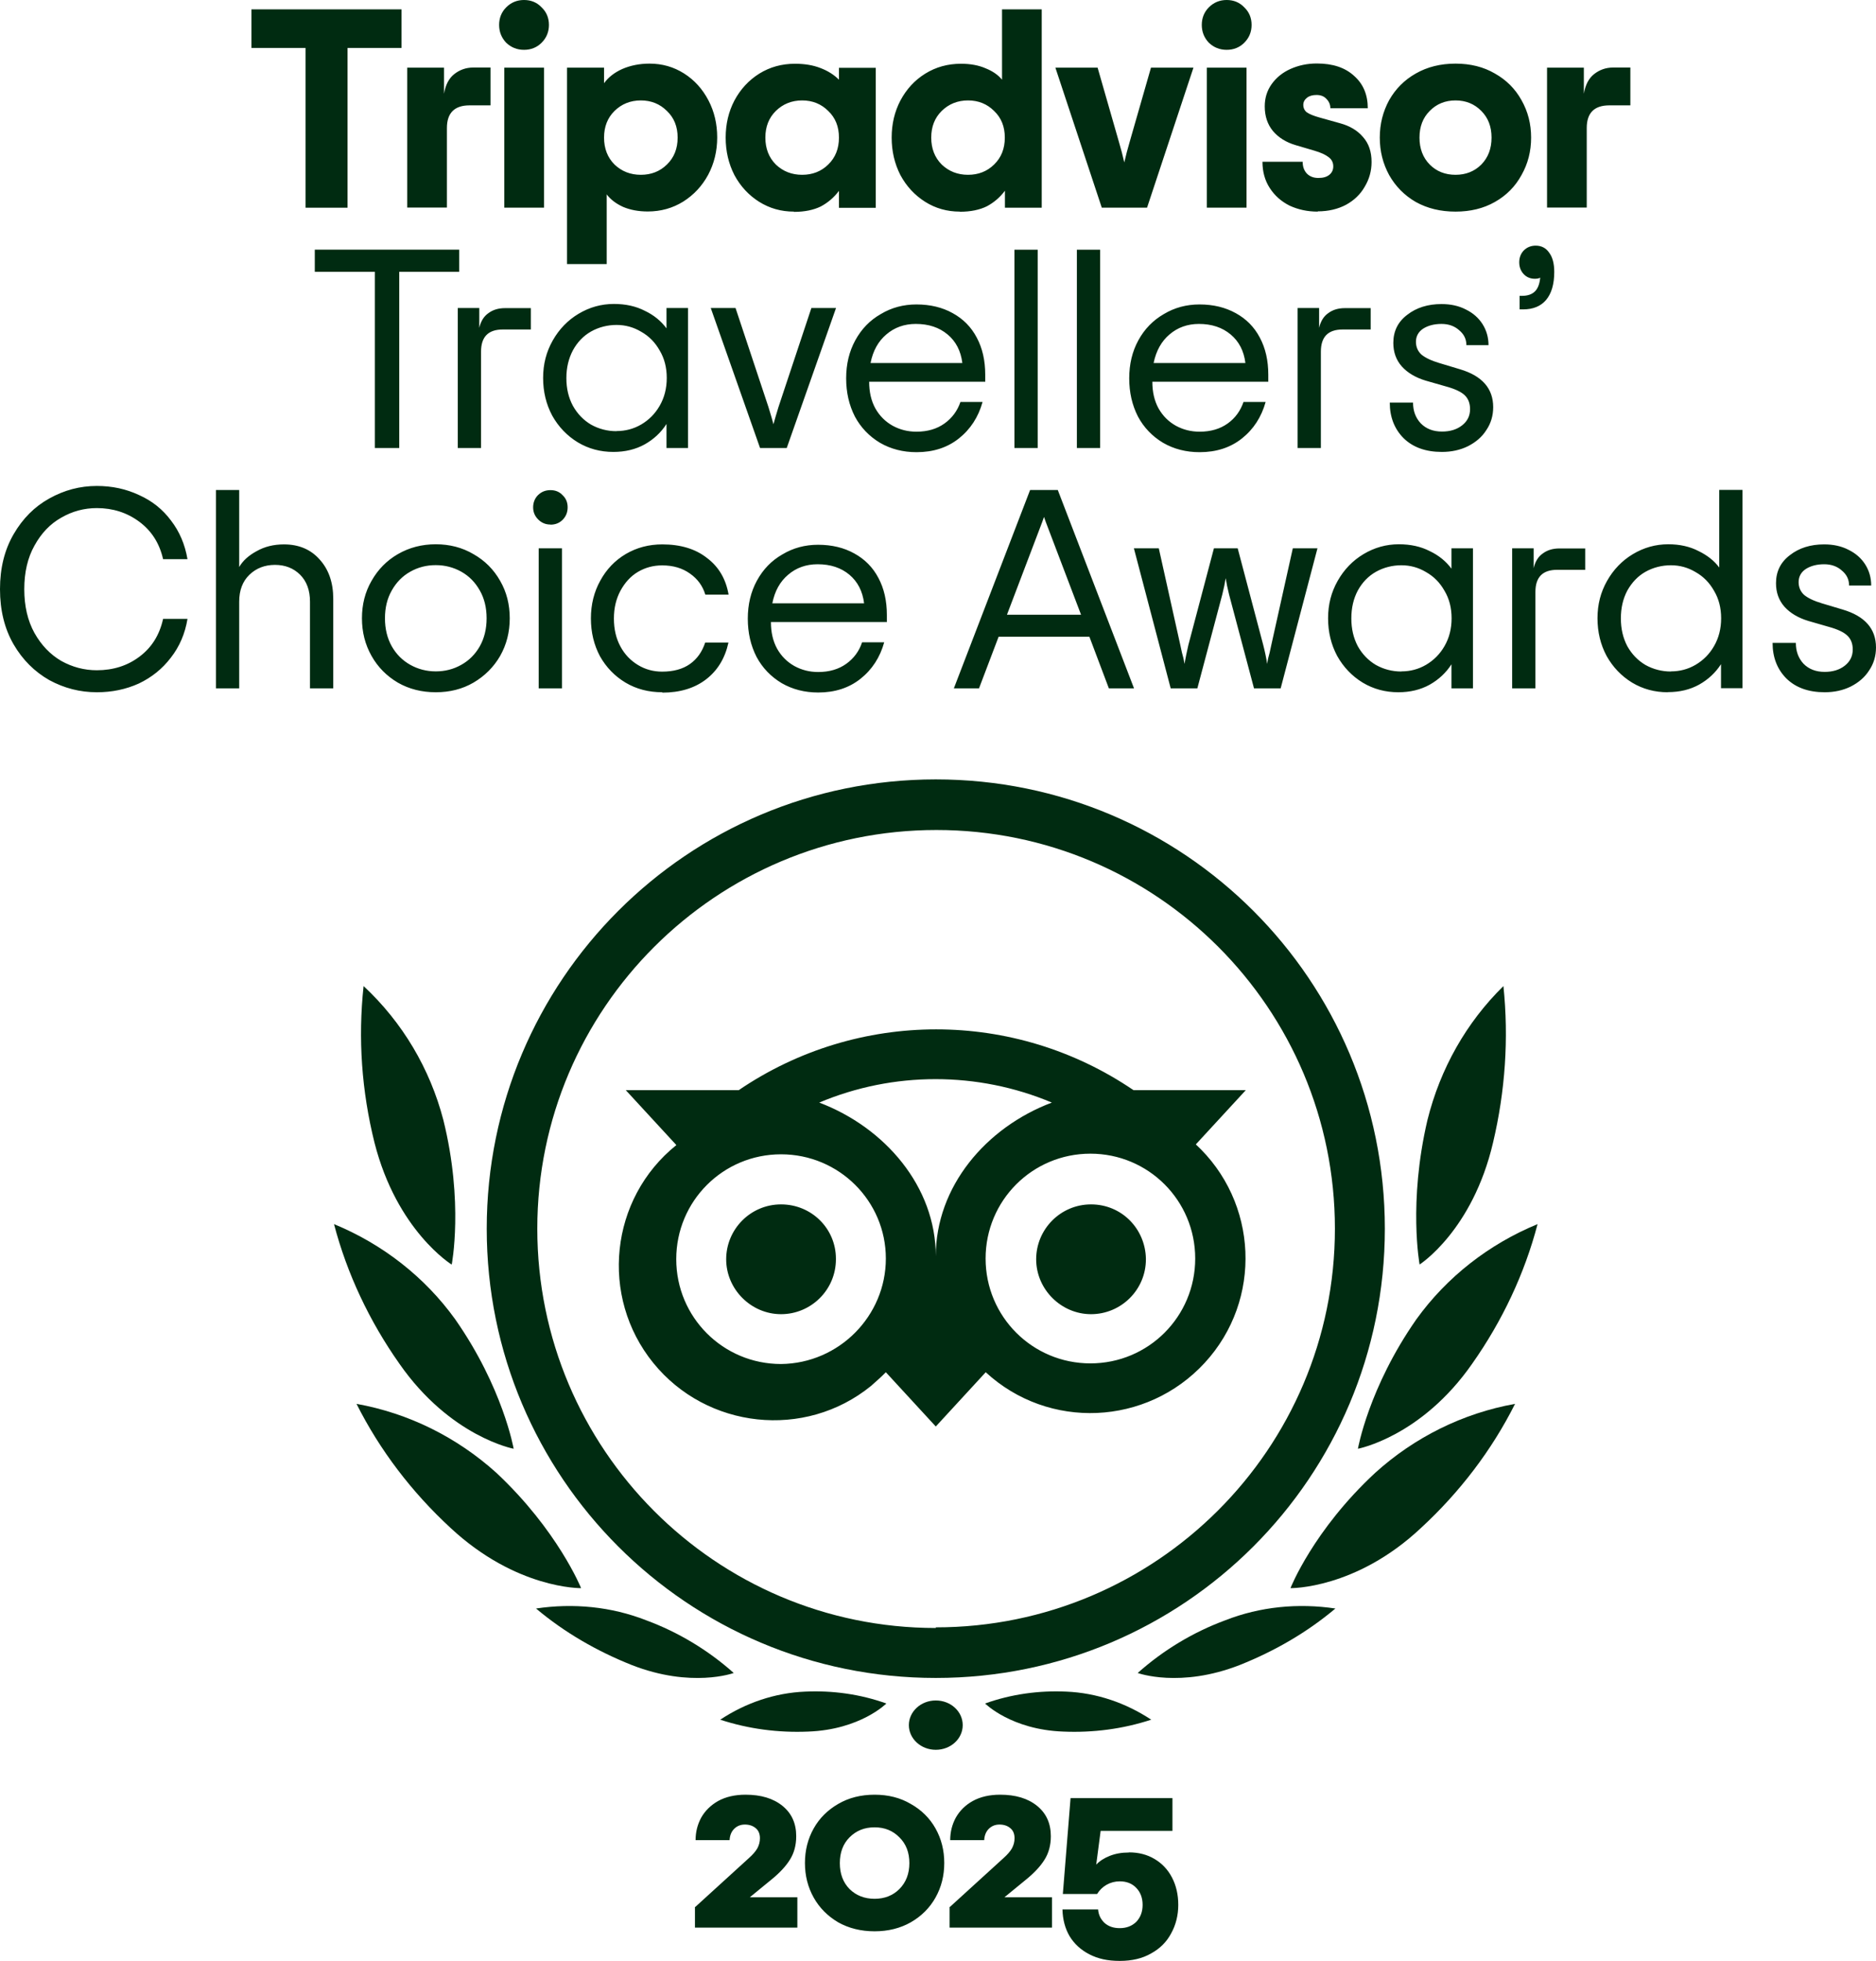 <?xml version="1.0" encoding="UTF-8"?> <svg xmlns="http://www.w3.org/2000/svg" id="b" viewBox="0 0 148.39 155.03"><g id="c"><path d="M74.02,138.34c1.18,0,2.13-.87,2.13-1.95s-.95-1.95-2.13-1.95-2.13.88-2.13,1.95.95,1.95,2.13,1.95Z" style="fill:#002b11;"></path><path d="M74.02,61.62c-19.63,0-35.52,15.89-35.52,35.52s15.88,35.52,35.52,35.52,35.52-15.89,35.52-35.52-15.88-35.52-35.52-35.52ZM74.02,128.71c-17.41,0-31.52-14.16-31.52-31.57s14.16-31.52,31.57-31.52,31.52,14.11,31.52,31.52-14.16,31.52-31.57,31.52v.05ZM66.12,99.56c0,2.42-1.97,4.34-4.34,4.34s-4.34-1.97-4.34-4.34,1.92-4.34,4.34-4.34,4.34,1.92,4.34,4.29v.05ZM90.64,99.56c0,2.42-1.97,4.34-4.34,4.34s-4.34-1.97-4.34-4.34,1.92-4.34,4.34-4.34,4.29,1.92,4.34,4.29v.05ZM94.54,90.53l4-4.34h-8.88c-9.42-6.41-21.8-6.41-31.23,0h-8.93l4,4.34c-5.28,4.24-6.07,11.99-1.83,17.22,4.24,5.23,11.99,6.07,17.22,1.83.39-.35.79-.69,1.18-1.09l3.95,4.29,3.95-4.29c4.98,4.59,12.73,4.24,17.32-.74,4.59-4.98,4.24-12.73-.74-17.31v.1ZM61.78,107.84c-4.59,0-8.29-3.7-8.29-8.29s3.7-8.29,8.29-8.29,8.29,3.7,8.29,8.24-3.7,8.29-8.29,8.34ZM74.02,99.31c0-5.48-4-10.16-9.22-12.14,5.87-2.47,12.53-2.47,18.4,0-5.23,1.97-9.18,6.66-9.18,12.14ZM86.25,107.79c-4.59,0-8.29-3.7-8.29-8.29s3.7-8.29,8.29-8.29,8.29,3.7,8.29,8.29-3.7,8.29-8.29,8.29Z" style="fill:#002b11;"></path><path d="M45.96,125.55s-1.84-4.56-6.7-9.11c-3.13-2.82-6.94-4.71-11.06-5.45,1.84,3.66,4.37,6.98,7.44,9.81,5.21,4.85,10.32,4.76,10.32,4.76Z" style="fill:#002b11;"></path><path d="M58.03,132.26c-2.03-1.81-4.4-3.23-6.92-4.16-2.76-1.08-5.76-1.37-8.71-.93,2.27,1.91,4.84,3.38,7.55,4.46,4.74,1.86,8.08.64,8.08.64Z" style="fill:#002b11;"></path><path d="M70.11,134.68c-2.06-.74-4.27-1.04-6.42-.94-2.4.1-4.71.89-6.72,2.22,2.26.74,4.61,1.04,6.96.94,4.12-.15,6.18-2.22,6.18-2.22Z" style="fill:#002b11;"></path><path d="M40.63,114.54s-.84-4.82-4.62-10.23c-2.41-3.35-5.75-5.95-9.59-7.53,1.03,3.93,2.8,7.67,5.16,11.02,4.03,5.8,9.05,6.74,9.05,6.74Z" style="fill:#002b11;"></path><path d="M35.73,99.98s.96-4.9-.66-11.43c-1.06-4.06-3.23-7.72-6.31-10.59-.45,4.16-.15,8.31.86,12.37,1.77,6.98,6.11,9.65,6.11,9.65Z" style="fill:#002b11;"></path><path d="M102.08,125.55s1.79-4.56,6.7-9.11c3.12-2.82,6.94-4.71,11.06-5.45-1.84,3.66-4.37,6.98-7.44,9.81-5.16,4.85-10.32,4.76-10.32,4.76Z" style="fill:#002b11;"></path><path d="M90,132.26c2.03-1.81,4.4-3.23,6.92-4.16,2.76-1.08,5.76-1.37,8.71-.93-2.27,1.91-4.84,3.38-7.55,4.46-4.74,1.86-8.08.64-8.08.64Z" style="fill:#002b11;"></path><path d="M77.92,134.68c2.06-.74,4.27-1.04,6.42-.94,2.4.1,4.71.89,6.72,2.22-2.26.74-4.61,1.04-6.96.94-4.12-.15-6.18-2.22-6.18-2.22Z" style="fill:#002b11;"></path><path d="M107.41,114.54s.84-4.82,4.62-10.23c2.41-3.35,5.75-5.95,9.59-7.53-1.03,3.93-2.8,7.67-5.16,11.02-4.03,5.8-9.05,6.74-9.05,6.74Z" style="fill:#002b11;"></path><path d="M112.29,99.98s-.91-4.9.62-11.43c1.01-4.06,3.08-7.72,6.01-10.59.43,4.16.14,8.31-.82,12.37-1.63,6.98-5.82,9.65-5.82,9.65Z" style="fill:#002b11;"></path><path d="M31.77,3.79h-4.28v12.63h-3.32V3.79h-4.28V.74h11.87v3.05ZM38.8,5.35v2.98h-1.66c-1.19,0-1.79.6-1.79,1.79v6.29h-3.14V5.35h2.91v2.06c.12-.7.39-1.22.81-1.55.43-.34.93-.52,1.5-.52h1.37ZM41.45,3.94c-.55,0-1.02-.19-1.41-.56-.37-.39-.56-.86-.56-1.41s.19-1.02.56-1.39c.39-.39.86-.58,1.41-.58s1.02.19,1.39.58c.39.37.58.84.58,1.39s-.19,1.02-.58,1.41c-.37.37-.84.56-1.39.56ZM39.89,5.35h3.14v11.07h-3.14V5.35ZM44.87,5.35h2.91v1.23c.33-.46.81-.84,1.43-1.12.64-.28,1.37-.43,2.17-.43,1,0,1.91.26,2.73.78.82.52,1.46,1.23,1.93,2.13.46.88.69,1.86.69,2.93s-.24,2.06-.72,2.96c-.48.88-1.13,1.58-1.97,2.11-.84.52-1.77.78-2.8.78-.73,0-1.38-.12-1.95-.36-.55-.25-.99-.58-1.3-.99v5.51h-3.14V5.35ZM50.69,13.82c.82,0,1.51-.27,2.06-.81.57-.55.85-1.26.85-2.13s-.28-1.57-.85-2.11c-.55-.55-1.24-.83-2.06-.83s-1.52.28-2.08.83c-.55.54-.83,1.24-.83,2.11s.28,1.58.83,2.13c.57.54,1.26.81,2.08.81ZM62.8,16.73c-1.02,0-1.93-.26-2.76-.78-.82-.52-1.47-1.22-1.95-2.11-.46-.9-.69-1.88-.69-2.96s.23-2.05.69-2.93c.48-.9,1.14-1.61,1.97-2.13.84-.52,1.78-.78,2.82-.78.76,0,1.43.11,2.02.34.58.22,1.07.53,1.46.92v-.94h2.91v11.07h-2.91v-1.34c-.39.52-.87.93-1.43,1.23-.57.28-1.28.43-2.13.43ZM63.45,13.82c.82,0,1.51-.27,2.06-.81.57-.55.85-1.26.85-2.13s-.28-1.57-.85-2.11c-.55-.55-1.24-.83-2.06-.83s-1.52.28-2.08.83c-.55.54-.83,1.24-.83,2.11s.28,1.58.83,2.13c.57.54,1.26.81,2.08.81ZM75.92,16.73c-1.01,0-1.93-.26-2.75-.78-.82-.52-1.47-1.22-1.95-2.11-.46-.9-.69-1.88-.69-2.96s.23-2.05.69-2.93c.48-.9,1.13-1.61,1.97-2.13.84-.52,1.78-.78,2.82-.78.75,0,1.4.12,1.95.36.55.22.99.52,1.3.9V.74h3.14v15.68h-2.91v-1.34c-.39.52-.87.93-1.43,1.23-.57.28-1.28.43-2.13.43ZM76.57,13.82c.82,0,1.51-.27,2.06-.81.57-.55.85-1.26.85-2.13s-.28-1.57-.85-2.11c-.55-.55-1.24-.83-2.06-.83s-1.52.28-2.08.83c-.55.54-.83,1.24-.83,2.11s.28,1.58.83,2.13c.57.54,1.26.81,2.08.81ZM83.46,5.35h3.36l1.68,5.85c.17.57.31,1.11.43,1.64.12-.52.26-1.07.43-1.64l1.68-5.85h3.36l-3.67,11.07h-3.58l-3.67-11.07ZM97.03,3.94c-.55,0-1.02-.19-1.41-.56-.37-.39-.56-.86-.56-1.41s.19-1.02.56-1.39c.39-.39.86-.58,1.41-.58s1.02.19,1.39.58c.39.37.58.84.58,1.39s-.19,1.02-.58,1.41c-.37.37-.84.56-1.39.56ZM95.46,5.35h3.14v11.07h-3.14V5.35ZM104.23,16.73c-.81,0-1.55-.16-2.22-.47-.66-.33-1.18-.79-1.57-1.39-.39-.6-.58-1.29-.58-2.08h3.18c0,.39.11.7.34.94.22.22.52.34.9.34s.66-.08.87-.25.31-.39.31-.67c0-.3-.12-.54-.36-.72-.24-.19-.62-.37-1.14-.52l-1.46-.43c-.76-.22-1.37-.6-1.81-1.12-.43-.52-.65-1.17-.65-1.95,0-.66.18-1.24.54-1.75.37-.52.87-.93,1.5-1.21.63-.28,1.32-.43,2.08-.43,1.27,0,2.25.33,2.96.99.72.64,1.07,1.49,1.07,2.55h-2.96c0-.28-.1-.53-.31-.74-.19-.21-.46-.31-.78-.31s-.57.07-.76.22-.29.34-.29.56c0,.25.1.46.29.6.19.13.52.27.99.4l1.61.45c.78.21,1.39.57,1.84,1.1.45.51.67,1.16.67,1.97,0,.7-.18,1.35-.54,1.95-.34.6-.84,1.08-1.48,1.43-.64.34-1.39.52-2.24.52ZM115.13,16.73c-1.18,0-2.22-.25-3.14-.76-.9-.52-1.6-1.23-2.11-2.13-.49-.9-.74-1.88-.74-2.96s.25-2.06.74-2.96c.51-.9,1.21-1.6,2.11-2.11.91-.52,1.96-.78,3.14-.78s2.22.26,3.11.78c.91.51,1.61,1.21,2.11,2.11.51.9.76,1.88.76,2.96s-.25,2.06-.76,2.96c-.49.9-1.19,1.61-2.11,2.13-.9.51-1.93.76-3.11.76ZM115.13,13.82c.82,0,1.5-.27,2.04-.81.54-.55.81-1.26.81-2.13s-.27-1.57-.81-2.11c-.54-.55-1.22-.83-2.04-.83s-1.5.28-2.04.83c-.54.54-.81,1.24-.81,2.11s.27,1.58.81,2.13c.54.54,1.22.81,2.04.81ZM128.96,5.35v2.98h-1.66c-1.2,0-1.79.6-1.79,1.79v6.29h-3.14V5.35h2.91v2.06c.12-.7.39-1.22.81-1.55.43-.34.93-.52,1.5-.52h1.37ZM36.33,21.49h-4.75v13.93h-1.93v-13.93h-4.75v-1.75h11.42v1.75ZM41.99,24.35v1.7h-2.22c-1.15,0-1.72.58-1.72,1.75v7.62h-1.84v-11.07h1.7v1.57c.12-.52.36-.91.72-1.16.36-.27.8-.4,1.32-.4h2.04ZM48.52,35.73c-1.03,0-1.97-.25-2.82-.76-.85-.52-1.52-1.22-2.02-2.11-.48-.9-.72-1.89-.72-2.98s.25-2.06.76-2.96c.51-.9,1.19-1.6,2.04-2.11.87-.52,1.8-.78,2.8-.78.93,0,1.74.18,2.44.54.72.34,1.29.81,1.72,1.39v-1.61h1.7v11.07h-1.7v-1.9c-.43.67-1.01,1.21-1.72,1.61-.72.4-1.55.6-2.49.6ZM48.77,34.08c.7,0,1.35-.17,1.95-.52.61-.36,1.1-.85,1.46-1.48.37-.64.56-1.37.56-2.2s-.19-1.55-.56-2.17c-.36-.64-.84-1.13-1.46-1.48-.6-.36-1.25-.54-1.95-.54s-1.4.17-2.02.52c-.6.34-1.08.84-1.43,1.48-.34.64-.52,1.37-.52,2.2s.17,1.55.52,2.2c.36.64.84,1.13,1.43,1.48.61.34,1.28.52,2.02.52ZM56.23,24.35h1.95l2.6,7.82c.19.63.33,1.08.4,1.37.07-.28.21-.74.4-1.37l2.6-7.82h1.95l-3.9,11.07h-2.11l-3.9-11.07ZM77.91,30.18h-9.16c0,.81.16,1.51.49,2.11.34.6.8,1.05,1.37,1.37.57.31,1.19.47,1.88.47.88,0,1.62-.22,2.22-.65.6-.43,1.02-1,1.26-1.7h1.75c-.33,1.19-.96,2.16-1.88,2.89-.91.72-2.02,1.08-3.34,1.08-1.08,0-2.04-.25-2.89-.74-.85-.51-1.52-1.2-1.99-2.08-.46-.9-.69-1.9-.69-3.02s.24-2.12.72-3c.49-.9,1.16-1.59,2.02-2.08.85-.51,1.79-.76,2.82-.76,1.09,0,2.05.23,2.87.69.82.45,1.46,1.09,1.9,1.93.45.84.67,1.81.67,2.93v.58ZM72.44,25.61c-.91,0-1.69.28-2.33.83-.64.54-1.06,1.29-1.25,2.26h7.26c-.12-.96-.51-1.71-1.17-2.26-.66-.55-1.49-.83-2.51-.83ZM80.24,19.74h1.84v15.68h-1.84v-15.68ZM85.18,19.74h1.84v15.68h-1.84v-15.68ZM100.31,30.18h-9.16c0,.81.16,1.51.49,2.11.34.6.8,1.05,1.37,1.37.57.31,1.19.47,1.88.47.88,0,1.62-.22,2.22-.65.6-.43,1.01-1,1.25-1.7h1.75c-.33,1.19-.96,2.16-1.88,2.89-.91.72-2.02,1.08-3.34,1.08-1.08,0-2.04-.25-2.89-.74-.85-.51-1.52-1.2-1.99-2.08-.46-.9-.69-1.9-.69-3.02s.24-2.12.72-3c.49-.9,1.17-1.59,2.02-2.08.85-.51,1.79-.76,2.82-.76,1.09,0,2.04.23,2.87.69.82.45,1.46,1.09,1.9,1.93.45.84.67,1.81.67,2.93v.58ZM94.84,25.61c-.91,0-1.69.28-2.33.83-.64.54-1.06,1.29-1.26,2.26h7.26c-.12-.96-.51-1.71-1.17-2.26-.66-.55-1.49-.83-2.51-.83ZM108.42,24.35v1.7h-2.22c-1.15,0-1.72.58-1.72,1.75v7.62h-1.84v-11.07h1.7v1.57c.12-.52.36-.91.72-1.16.36-.27.8-.4,1.32-.4h2.04ZM114.05,35.73c-1.27,0-2.28-.36-3.02-1.08-.73-.73-1.1-1.67-1.1-2.82h1.84c0,.66.2,1.2.61,1.64.42.43.98.65,1.68.65.64,0,1.17-.16,1.59-.49s.63-.75.63-1.28c0-.46-.14-.83-.42-1.1-.28-.27-.77-.5-1.46-.69l-1.64-.47c-.79-.24-1.42-.61-1.88-1.12-.45-.51-.67-1.13-.67-1.86,0-.93.37-1.67,1.1-2.22.73-.57,1.64-.85,2.71-.85.73,0,1.37.14,1.93.43.57.28,1.01.67,1.32,1.16.31.49.47,1.05.47,1.66h-1.75c0-.48-.19-.87-.58-1.19-.37-.33-.84-.49-1.39-.49-.58,0-1.07.13-1.46.38-.37.25-.56.6-.56,1.03,0,.4.14.74.43,1.01.3.25.77.48,1.41.67l1.63.49c1.76.52,2.64,1.52,2.64,3,0,.67-.18,1.28-.54,1.81-.34.54-.83.96-1.46,1.28-.61.3-1.3.45-2.06.45ZM120.21,23.39h.18c.43,0,.77-.11,1.01-.34s.38-.59.43-1.1c-.09.06-.23.09-.43.09-.34,0-.64-.12-.87-.36-.24-.25-.36-.57-.36-.94s.12-.69.36-.94c.25-.25.57-.38.94-.38.46,0,.82.19,1.07.56.27.36.4.87.4,1.52,0,.97-.22,1.71-.65,2.22-.42.49-1.02.74-1.82.74h-.27v-1.08ZM7.66,54.73c-1.33,0-2.58-.32-3.76-.96-1.16-.66-2.11-1.6-2.82-2.82-.72-1.24-1.08-2.7-1.08-4.37s.36-3.11,1.08-4.35c.72-1.24,1.66-2.18,2.82-2.82,1.18-.66,2.43-.99,3.76-.99,1.21,0,2.32.24,3.34.72,1.03.46,1.87,1.13,2.53,2.02.67.87,1.1,1.88,1.3,3.05h-1.93c-.28-1.25-.91-2.24-1.88-2.96-.97-.72-2.09-1.08-3.36-1.08-1,0-1.94.25-2.82.76-.87.49-1.57,1.22-2.11,2.2-.54.96-.81,2.11-.81,3.45s.27,2.5.81,3.47c.54.96,1.24,1.69,2.11,2.2.88.49,1.82.74,2.82.74,1.3,0,2.43-.36,3.38-1.08.96-.72,1.58-1.71,1.86-2.98h1.93c-.19,1.16-.63,2.19-1.32,3.07-.67.88-1.52,1.56-2.53,2.04-1.02.46-2.12.69-3.32.69ZM17.08,38.74h1.84v6.09c.28-.49.74-.91,1.37-1.25.63-.36,1.35-.54,2.17-.54,1.18,0,2.12.4,2.82,1.19.72.79,1.08,1.83,1.08,3.11v7.08h-1.84v-6.85c0-.9-.26-1.61-.78-2.13-.52-.52-1.19-.78-1.99-.78s-1.48.26-2.02.78c-.54.52-.81,1.23-.81,2.13v6.85h-1.84v-15.68ZM34.47,54.73c-1.11,0-2.11-.25-3-.76-.88-.52-1.58-1.22-2.08-2.11-.51-.9-.76-1.89-.76-2.98s.25-2.08.76-2.96c.51-.9,1.2-1.6,2.08-2.11.9-.52,1.9-.78,3-.78s2.1.26,2.98.78c.9.51,1.6,1.21,2.11,2.11.51.88.76,1.87.76,2.96s-.25,2.08-.76,2.98c-.51.88-1.21,1.58-2.11,2.11-.88.51-1.87.76-2.98.76ZM34.47,53.08c.73,0,1.4-.17,2.02-.52.61-.34,1.1-.83,1.46-1.46.36-.64.54-1.38.54-2.22s-.18-1.57-.54-2.2c-.36-.64-.84-1.13-1.46-1.48-.61-.34-1.28-.52-2.02-.52s-1.4.17-2.02.52c-.61.34-1.1.84-1.46,1.48-.36.63-.54,1.36-.54,2.2s.18,1.58.54,2.22c.36.63.84,1.11,1.46,1.46.61.34,1.28.52,2.02.52ZM43.53,41.47c-.37,0-.69-.13-.96-.4s-.4-.59-.4-.96.13-.71.38-.96c.27-.27.6-.4.99-.4s.71.13.96.4c.27.25.4.57.4.96s-.13.72-.4.99c-.25.25-.57.38-.96.38ZM42.61,43.35h1.84v11.07h-1.84v-11.07ZM52.39,54.73c-1.08,0-2.05-.25-2.91-.76-.85-.51-1.52-1.2-2.02-2.08-.48-.9-.72-1.9-.72-3s.25-2.1.74-2.98c.49-.9,1.16-1.6,2.02-2.11.87-.51,1.83-.76,2.89-.76,1.45,0,2.63.36,3.54,1.08.93.7,1.49,1.67,1.7,2.89h-1.84c-.21-.69-.61-1.24-1.21-1.66-.6-.43-1.33-.65-2.2-.65-.7,0-1.34.17-1.93.52-.57.34-1.02.84-1.37,1.48-.34.63-.52,1.36-.52,2.2s.17,1.58.52,2.22c.34.63.81,1.11,1.39,1.46s1.22.52,1.9.52c.9,0,1.63-.2,2.2-.6.57-.4.97-.97,1.21-1.7h1.84c-.27,1.24-.86,2.21-1.77,2.91-.91.7-2.07,1.05-3.47,1.05ZM70.14,49.18h-9.16c0,.81.16,1.51.49,2.11.34.6.8,1.05,1.37,1.37.57.31,1.19.47,1.88.47.88,0,1.62-.22,2.22-.65s1.02-1,1.25-1.7h1.75c-.33,1.19-.96,2.16-1.88,2.89-.91.72-2.02,1.08-3.34,1.08-1.08,0-2.04-.25-2.89-.74-.85-.51-1.52-1.2-1.99-2.08-.46-.9-.69-1.9-.69-3.02s.24-2.12.72-3c.49-.9,1.16-1.59,2.02-2.08.85-.51,1.79-.76,2.82-.76,1.09,0,2.05.23,2.87.69.82.45,1.46,1.09,1.9,1.93.45.84.67,1.81.67,2.93v.58ZM64.67,44.61c-.91,0-1.69.28-2.33.83-.64.54-1.06,1.29-1.25,2.26h7.26c-.12-.96-.51-1.71-1.16-2.26-.66-.55-1.49-.83-2.51-.83ZM86.16,50.34h-7.17l-1.55,4.08h-1.99l6.03-15.68h2.19l6.03,15.68h-1.99l-1.54-4.08ZM85.51,48.6l-2.53-6.65c-.21-.54-.34-.9-.4-1.08-.06.18-.19.54-.4,1.08l-2.53,6.65h5.87ZM89.71,43.35h1.95l1.7,7.64.13.6c.09.3.16.6.2.9.09-.49.19-.99.31-1.5l2.02-7.64h1.88l2.02,7.64c.13.51.24,1.01.31,1.5.04-.3.11-.6.2-.9l.13-.6,1.7-7.64h1.95l-2.91,11.07h-2.11l-1.97-7.41c-.12-.48-.21-.91-.27-1.3-.06.39-.15.82-.27,1.3l-1.97,7.41h-2.11l-2.91-11.07ZM110.61,54.73c-1.03,0-1.97-.25-2.82-.76-.85-.52-1.52-1.22-2.02-2.11-.48-.9-.72-1.89-.72-2.98s.25-2.06.76-2.96c.51-.9,1.19-1.6,2.04-2.11.87-.52,1.8-.78,2.8-.78.93,0,1.74.18,2.44.54.72.34,1.29.81,1.72,1.39v-1.61h1.7v11.07h-1.7v-1.9c-.43.67-1.01,1.21-1.72,1.61-.72.4-1.55.6-2.49.6ZM110.85,53.08c.7,0,1.35-.17,1.95-.52.61-.36,1.1-.85,1.46-1.48.37-.64.56-1.37.56-2.2s-.19-1.55-.56-2.17c-.36-.64-.84-1.13-1.46-1.48-.6-.36-1.25-.54-1.95-.54s-1.4.17-2.02.52c-.6.34-1.08.84-1.43,1.48-.34.64-.51,1.37-.51,2.2s.17,1.55.51,2.2c.36.64.84,1.13,1.43,1.48.61.34,1.28.52,2.02.52ZM125.39,43.35v1.7h-2.22c-1.15,0-1.72.58-1.72,1.75v7.62h-1.84v-11.07h1.7v1.57c.12-.52.36-.91.72-1.16.36-.27.8-.4,1.32-.4h2.04ZM131.92,54.73c-1.03,0-1.97-.25-2.82-.76-.85-.52-1.52-1.22-2.02-2.11-.48-.9-.72-1.89-.72-2.98s.25-2.06.76-2.96c.51-.9,1.19-1.6,2.04-2.11.87-.52,1.8-.78,2.8-.78.91,0,1.71.18,2.4.54.7.34,1.25.78,1.63,1.3v-6.14h1.84v15.68h-1.7v-1.9c-.43.67-1.01,1.21-1.72,1.61-.72.4-1.54.6-2.49.6ZM132.17,53.08c.7,0,1.35-.17,1.95-.52.61-.36,1.1-.85,1.46-1.48.37-.64.56-1.37.56-2.2s-.19-1.55-.56-2.17c-.36-.64-.84-1.13-1.46-1.48-.6-.36-1.25-.54-1.95-.54s-1.4.17-2.02.52c-.6.34-1.07.84-1.43,1.48-.34.64-.51,1.37-.51,2.2s.17,1.55.51,2.2c.36.64.84,1.13,1.43,1.48.61.34,1.29.52,2.02.52ZM144.33,54.73c-1.27,0-2.28-.36-3.02-1.08-.73-.73-1.1-1.67-1.1-2.82h1.84c0,.66.2,1.2.6,1.64.42.43.98.65,1.68.65.64,0,1.17-.16,1.59-.49.42-.33.63-.75.63-1.28,0-.46-.14-.83-.43-1.1-.28-.27-.77-.5-1.46-.69l-1.63-.47c-.79-.24-1.42-.61-1.88-1.12-.45-.51-.67-1.13-.67-1.86,0-.93.37-1.67,1.1-2.22.73-.57,1.63-.85,2.71-.85.73,0,1.37.14,1.93.43.57.28,1.01.67,1.32,1.16.31.49.47,1.05.47,1.66h-1.75c0-.48-.19-.87-.58-1.19-.37-.33-.84-.49-1.39-.49-.58,0-1.07.13-1.46.38-.37.25-.56.6-.56,1.03,0,.4.14.74.43,1.01.3.25.77.48,1.41.67l1.64.49c1.76.52,2.64,1.52,2.64,3,0,.67-.18,1.28-.54,1.81-.34.54-.83.96-1.46,1.28-.61.3-1.3.45-2.06.45Z" style="fill:#002b11;"></path><path d="M54.99,150.77l4.26-3.88c.29-.26.51-.51.65-.75.14-.26.21-.52.21-.81,0-.34-.11-.61-.33-.79-.22-.19-.51-.29-.86-.29s-.63.12-.86.35c-.22.23-.33.52-.35.88h-2.69c0-.64.15-1.23.44-1.77.31-.55.76-.99,1.34-1.32.6-.33,1.32-.5,2.17-.5,1.22,0,2.19.29,2.92.88.73.59,1.09,1.39,1.09,2.4,0,.72-.17,1.34-.5,1.86-.33.53-.82,1.05-1.46,1.57l-1.71,1.4h3.76v2.4h-8.1v-1.65ZM69.18,152.69c-1.08,0-2.04-.24-2.88-.71-.83-.49-1.48-1.14-1.94-1.96s-.69-1.73-.69-2.73.23-1.91.69-2.73,1.11-1.46,1.94-1.94c.84-.49,1.8-.73,2.88-.73s2.03.24,2.86.73c.84.47,1.5,1.12,1.96,1.94.46.82.69,1.73.69,2.73s-.23,1.91-.69,2.73c-.46.82-1.11,1.47-1.96,1.96-.83.47-1.79.71-2.86.71ZM69.18,150.12c.79,0,1.45-.26,1.96-.77.52-.52.79-1.21.79-2.05s-.26-1.52-.79-2.04c-.51-.52-1.16-.79-1.96-.79s-1.45.26-1.98.79c-.51.51-.77,1.19-.77,2.04s.26,1.53.77,2.05c.52.51,1.18.77,1.98.77ZM75.13,150.77l4.26-3.88c.29-.26.51-.51.65-.75.14-.26.21-.52.21-.81,0-.34-.11-.61-.33-.79-.22-.19-.51-.29-.86-.29s-.63.12-.86.35c-.22.23-.33.52-.35.88h-2.69c0-.64.15-1.23.44-1.77.31-.55.75-.99,1.34-1.32.6-.33,1.32-.5,2.17-.5,1.22,0,2.19.29,2.92.88.73.59,1.09,1.39,1.09,2.4,0,.72-.17,1.34-.5,1.86-.33.53-.82,1.05-1.46,1.57l-1.71,1.4h3.76v2.4h-8.1v-1.65ZM89.3,146.45c.76,0,1.43.17,2.02.52.59.35,1.05.83,1.38,1.46.33.63.5,1.35.5,2.17s-.19,1.58-.56,2.25c-.36.68-.89,1.21-1.59,1.59-.69.4-1.52.59-2.48.59s-1.72-.17-2.4-.52c-.68-.35-1.2-.83-1.57-1.44-.36-.62-.54-1.32-.56-2.11h2.82c.03.41.19.76.5,1.06.31.28.71.42,1.21.42.54,0,.97-.17,1.31-.5.33-.35.5-.79.5-1.34s-.17-1-.5-1.34c-.33-.35-.77-.52-1.31-.52-.37,0-.72.09-1.04.27-.31.18-.56.42-.75.73h-2.71l.61-7.58h8.06v2.59h-5.68l-.35,2.67c.26-.28.61-.51,1.06-.69.45-.18.95-.27,1.52-.27Z" style="fill:#002b11;"></path></g></svg> 